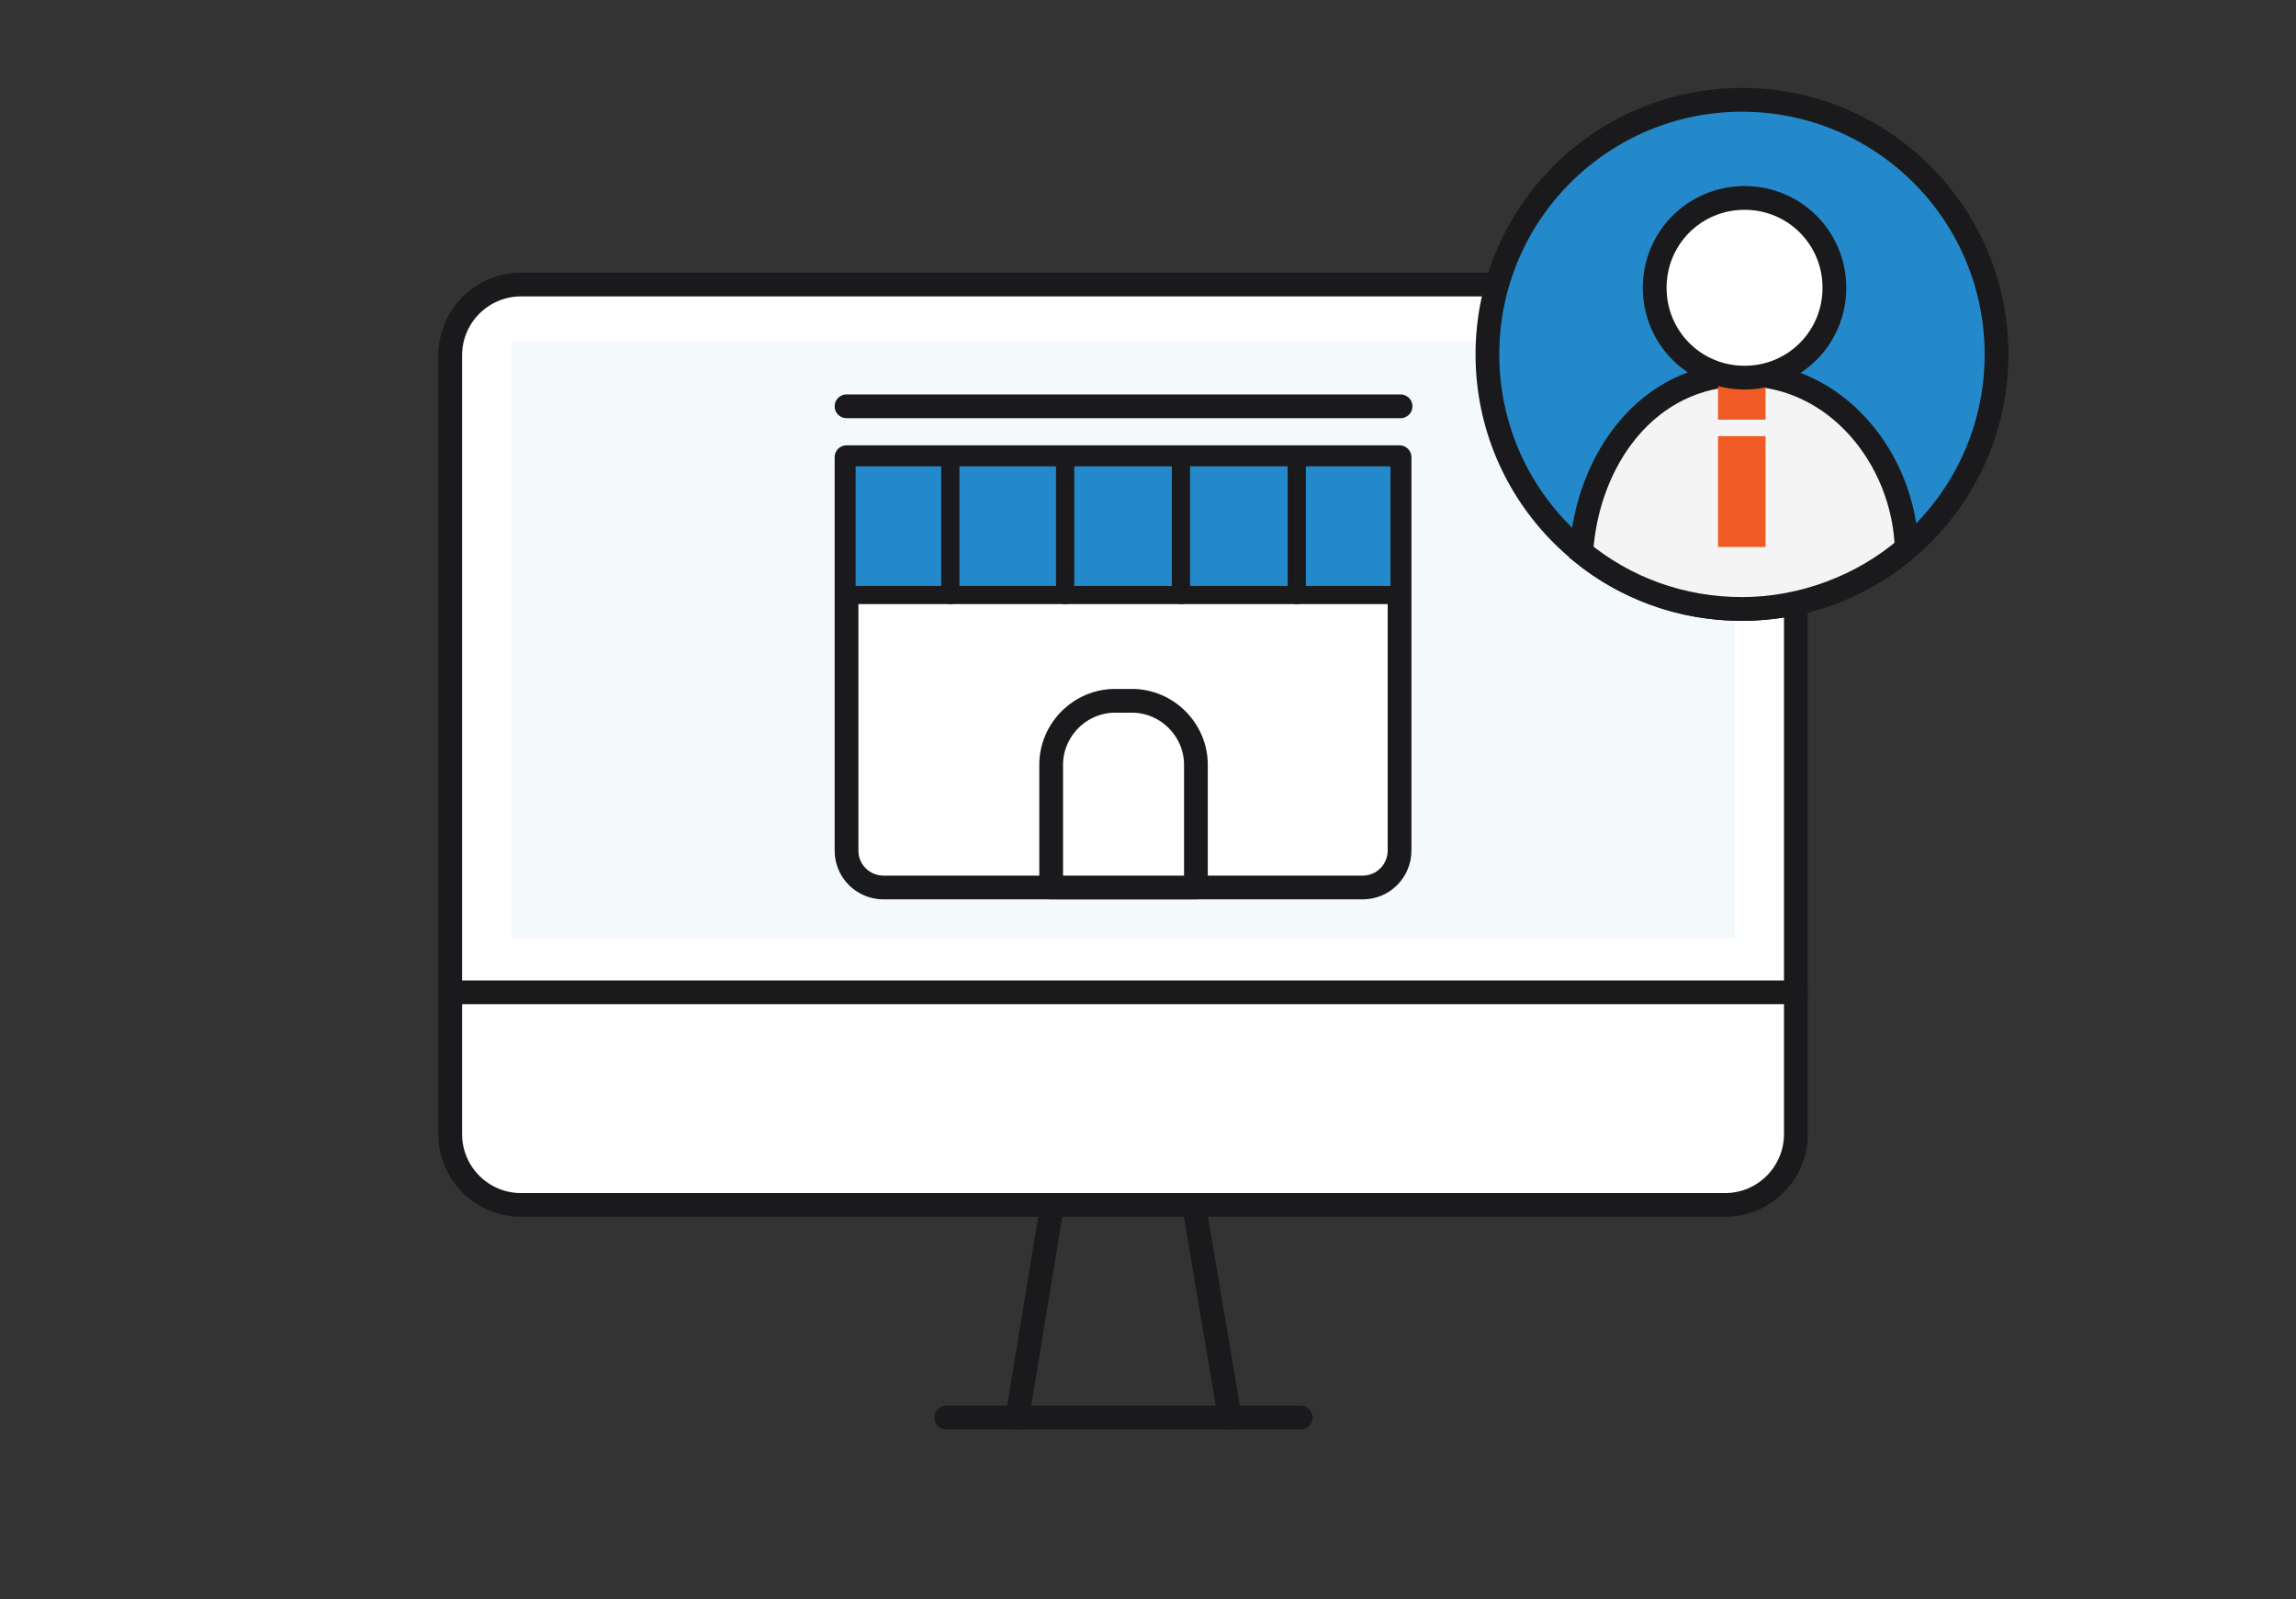 <svg width="290" height="202" viewBox="0 0 290 202" fill="none" xmlns="http://www.w3.org/2000/svg">
<rect x="0" y="0" width="290" height="202" fill="#333333" stroke="none"/>
<path d="M128.483 179.043L132.896 152.187H150.8L155.339 179.043" stroke="#2389CA" stroke-width="2.3" stroke-linecap="round" stroke-linejoin="round"/>
<path d="M217.878 35.935H65.817C60.9 35.935 56.865 39.969 56.865 44.887V124.322H226.83V44.887C226.83 39.969 222.796 35.935 217.878 35.935Z" fill="white"/>
<path d="M132.896 152.187L128.483 179.043" stroke="#1A1A1C" stroke-width="3" stroke-linecap="round" stroke-linejoin="round"/>
<path d="M150.8 152.187L155.339 179.043" stroke="#1A1A1C" stroke-width="3" stroke-linecap="round" stroke-linejoin="round"/>
<path d="M119.53 179.043H164.291" stroke="#1A1A1C" stroke-width="3" stroke-linecap="round" stroke-linejoin="round"/>
<path d="M65.817 35.935H217.878C222.796 35.935 226.83 39.969 226.83 44.887V143.235C226.83 148.152 222.796 152.187 217.878 152.187H65.817C60.9 152.187 56.865 148.152 56.865 143.235V44.887C56.865 39.969 60.9 35.935 65.817 35.935Z" stroke="#2389CA" stroke-width="2.3" stroke-linecap="round" stroke-linejoin="round"/>
<path d="M217.878 35.935H65.817C60.873 35.935 56.865 39.943 56.865 44.887V143.235C56.865 148.179 60.873 152.187 65.817 152.187H217.878C222.822 152.187 226.83 148.179 226.83 143.235V44.887C226.83 39.943 222.822 35.935 217.878 35.935Z" fill="white" stroke="#1A1A1C" stroke-width="3" stroke-linecap="round" stroke-linejoin="round"/>
<path d="M56.865 125.33H226.83" stroke="#1A1A1C" stroke-width="3" stroke-linecap="round" stroke-linejoin="round"/>
<path d="M219.139 43.122H64.557V118.522H219.139V43.122Z" fill="#F4F9FC"/>
<path d="M172.235 112.091H111.587C109.065 112.091 106.922 110.074 106.922 107.426V57.748H176.774V107.426C176.774 109.948 174.757 112.091 172.109 112.091" fill="white"/>
<path d="M172.235 112.091H111.587C109.065 112.091 106.922 110.074 106.922 107.426V57.748H176.774V107.426C176.774 109.948 174.757 112.091 172.109 112.091H172.235Z" stroke="#1A1A1C" stroke-width="3" stroke-linecap="round" stroke-linejoin="round"/>
<path d="M107.422 74.648V58.248H176.274V74.648H107.422Z" fill="#2389CA" stroke="#1A1A1C"/>
<path d="M176.774 57.748H106.922V75.148H176.774V57.748Z" fill="#2389CA" stroke="#1A1A1C" stroke-width="2.3" stroke-linecap="round" stroke-linejoin="round"/>
<path d="M120.035 57.748V75.148" stroke="#1A1A1C" stroke-width="2.3" stroke-linecap="round" stroke-linejoin="round"/>
<path d="M163.787 57.748V75.148" stroke="#1A1A1C" stroke-width="2.3" stroke-linecap="round" stroke-linejoin="round"/>
<path d="M134.535 57.748V75.148" stroke="#1A1A1C" stroke-width="2.3" stroke-linecap="round" stroke-linejoin="round"/>
<path d="M149.161 57.748V75.148" stroke="#1A1A1C" stroke-width="2.3" stroke-linecap="round" stroke-linejoin="round"/>
<path d="M151.052 112.091H132.77V96.582C132.77 92.169 136.426 88.513 140.839 88.513H142.983C147.396 88.513 151.052 92.169 151.052 96.582V112.091Z" fill="white"/>
<path d="M151.052 112.091H132.77V96.582C132.77 92.169 136.426 88.513 140.839 88.513H142.983C147.396 88.513 151.052 92.169 151.052 96.582V112.091Z" stroke="#1A1A1C" stroke-width="3" stroke-linecap="round" stroke-linejoin="round"/>
<path d="M106.922 51.317H176.9" stroke="#1A1A1C" stroke-width="3" stroke-linecap="round" stroke-linejoin="round"/>
<path d="M220.022 76.913C237.779 76.913 252.174 62.518 252.174 44.761C252.174 27.004 237.779 12.609 220.022 12.609C202.265 12.609 187.87 27.004 187.87 44.761C187.87 62.518 202.265 76.913 220.022 76.913Z" fill="#2389CA" stroke="#1A1A1C" stroke-width="3" stroke-miterlimit="10"/>
<path d="M220.274 47.283C208.043 47.283 200.478 58.126 199.722 69.726C205.27 74.265 212.33 76.913 220.022 76.913C227.713 76.913 235.278 74.013 240.826 69.222C240.448 57.874 231.874 47.283 220.274 47.283Z" fill="#F4F4F4" stroke="#1A1A1C" stroke-width="3" stroke-miterlimit="10"/>
<path d="M223 48H217V53H223V48Z" fill="#F05A25"/>
<path d="M223 55.091H217V69.087H223V55.091Z" fill="#F05A25"/>
<path d="M220.348 25C214.044 25 209 30.044 209 36.348C209 42.652 214.044 47.696 220.348 47.696C226.652 47.696 231.696 42.652 231.696 36.348C231.696 30.044 226.652 25 220.348 25Z" fill="white" stroke="#1A1A1C" stroke-width="3"/>
</svg>
